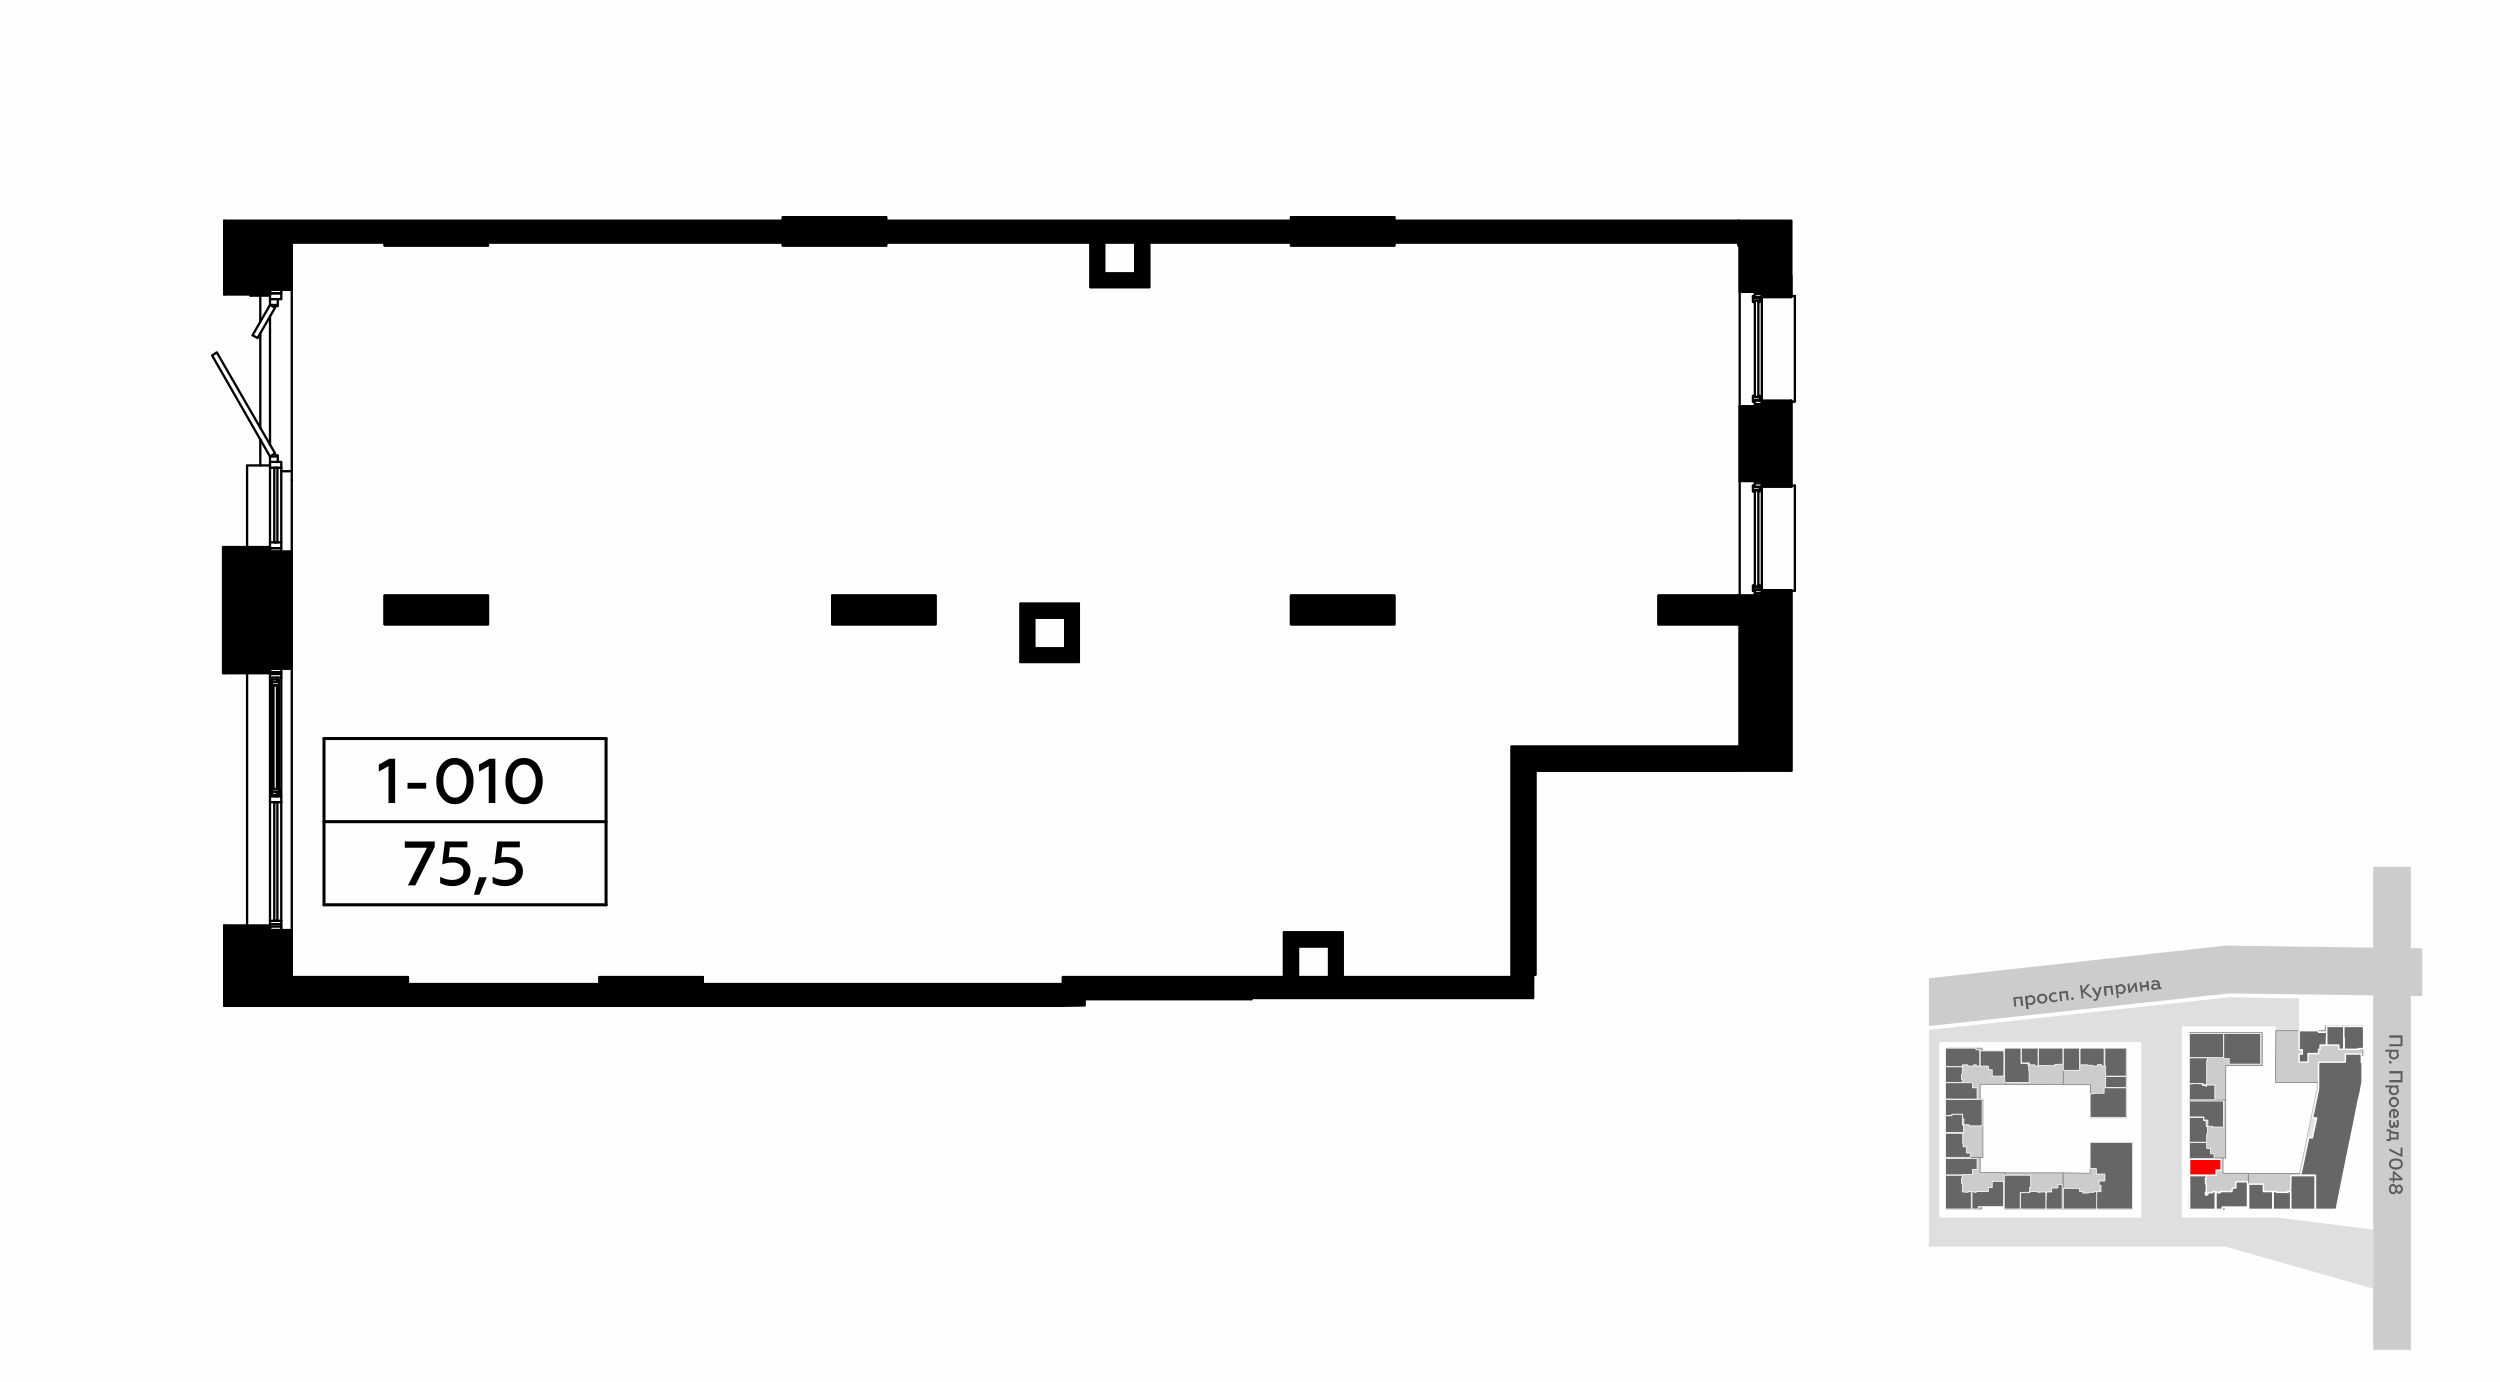 <?xml version="1.0" encoding="UTF-8"?>
<!DOCTYPE svg PUBLIC "-//W3C//DTD SVG 1.1//EN" "http://www.w3.org/Graphics/SVG/1.1/DTD/svg11.dtd">
<!-- Creator: CorelDRAW X8 -->
<svg xmlns="http://www.w3.org/2000/svg" xml:space="preserve" width="100%" height="100%" version="1.1" style="shape-rendering:geometricPrecision; text-rendering:geometricPrecision; image-rendering:optimizeQuality; fill-rule:evenodd; clip-rule:evenodd"
viewBox="0 0 6435 3556"
 xmlns:xlink="http://www.w3.org/1999/xlink">
 <defs>
  <style type="text/css">
   <![CDATA[
    .str1 {stroke:#7D7D7D;stroke-width:1.99;stroke-linecap:round;stroke-linejoin:round;stroke-opacity:0.502}
    .str7 {stroke:black;stroke-width:7.82;stroke-linecap:round;stroke-linejoin:round}
    .str6 {stroke:black;stroke-width:7.82;stroke-linecap:round;stroke-linejoin:round}
    .str4 {stroke:black;stroke-width:5.96;stroke-linecap:round;stroke-linejoin:round}
    .str5 {stroke:black;stroke-width:5.96;stroke-linecap:round;stroke-linejoin:round}
    .str3 {stroke:#FEFEFE;stroke-width:3.74;stroke-linecap:round;stroke-linejoin:round}
    .str2 {stroke:#FEFEFE;stroke-width:1.99;stroke-linecap:round;stroke-linejoin:round}
    .str0 {stroke:#7D7D7D;stroke-width:1.99;stroke-linecap:round;stroke-linejoin:round}
    .fil1 {fill:none}
    .fil8 {fill:none;fill-rule:nonzero}
    .fil0 {fill:#FEFEFE}
    .fil9 {fill:black}
    .fil6 {fill:#666666}
    .fil3 {fill:#CCCCCC}
    .fil7 {fill:red}
    .fil4 {fill:#5B5B5B;fill-rule:nonzero}
    .fil10 {fill:black;fill-rule:nonzero}
    .fil2 {fill:#B3B3B3;fill-opacity:0.4}
    .fil5 {fill:#CCCCCC;fill-opacity:0.502}
   ]]>
  </style>
 </defs>
 <g id="Слой_x0020_1">
  <g id="_859261656">
   <g>
    <rect class="fil0" width="6435" height="3556"/>
    <rect class="fil1" x="4965" y="2226" width="1270" height="1270"/>
    <polygon class="fil2" points="6109,3165 5861,3134 4992,3134 4992,2682 5512,2682 5512,3134 5616,3134 5616,2642 5858,2642 5858,2661 5918,2661 5918,2570 5738,2567 4965,2651 4965,3209 5729,3209 6109,3317 "/>
    <rect class="fil3" transform="matrix(2.82343E-14 -1.066 1.046 2.77058E-14 6108.69 3474.45)" width="1166.37" height="92.6"/>
    <polygon class="fil4" points="6150,2671 6179,2671 6179,2688 6150,2688 6150,2693 6184,2693 6184,2665 6150,2665 "/>
    <path id="1" class="fil4" d="M6175 2716c0,-4 -2,-7 -4,-9l3 0 0 -5 -34 0 0 5 13 0c-3,2 -4,5 -4,9 0,3 1,6 4,8 2,2 5,3 9,3 3,0 6,-1 9,-3 2,-2 4,-5 4,-8zm-5 -2c0,2 -1,4 -2,6 -2,1 -4,2 -6,2 -2,0 -4,-1 -6,-2 -1,-2 -2,-4 -2,-6 0,-3 2,-6 4,-7l8 0c2,1 4,4 4,7z"/>
    <path id="2" class="fil4" d="M6149 2734c0,2 2,4 4,4 2,0 3,-2 3,-4 0,-2 -1,-3 -3,-3 -2,0 -4,1 -4,3z"/>
    <polygon id="3" class="fil4" points="6150,2763 6179,2763 6179,2780 6150,2780 6150,2786 6184,2786 6184,2757 6150,2757 "/>
    <path id="4" class="fil4" d="M6175 2808c0,-4 -2,-7 -4,-9l3 0 0 -5 -34 0 0 5 13 0c-3,2 -4,5 -4,9 0,3 1,6 4,8 2,2 5,3 9,3 3,0 6,-1 9,-3 2,-2 4,-5 4,-8zm-5 -2c0,2 -1,4 -2,6 -2,1 -4,2 -6,2 -2,0 -4,-1 -6,-2 -1,-2 -2,-4 -2,-6 0,-3 2,-6 4,-7l8 0c2,1 4,4 4,7z"/>
    <path id="5" class="fil4" d="M6154 2837c0,-2 1,-4 2,-6 2,-1 4,-2 6,-2 2,0 4,1 6,2 1,2 2,4 2,6 0,2 -1,4 -2,6 -2,1 -4,2 -6,2 -2,0 -4,-1 -6,-2 -1,-2 -2,-4 -2,-6zm-5 0c0,4 1,7 4,9 2,3 5,4 9,4 3,0 6,-1 9,-4 2,-2 4,-5 4,-9 0,-4 -2,-7 -4,-10 -3,-2 -6,-4 -9,-4 -4,0 -7,2 -9,4 -3,3 -4,6 -4,10z"/>
    <path id="6" class="fil4" d="M6162 2854c-4,0 -7,2 -9,4 -3,3 -4,6 -4,10 0,3 1,6 2,9l5 0c-1,-3 -2,-5 -2,-8 0,-5 2,-9 6,-9l0 18 2 0c4,0 8,-1 11,-5 1,-2 2,-4 2,-6 0,-4 -2,-7 -4,-9 -2,-3 -5,-4 -9,-4zm2 6c4,0 6,3 6,6 0,2 0,4 -2,5 -1,1 -2,2 -4,2l0 -13z"/>
    <path id="7" class="fil4" d="M6149 2892c0,3 1,6 2,8 2,3 4,4 6,4 3,0 5,-2 6,-5 1,2 2,4 5,4 2,0 4,-1 5,-3 1,-2 2,-5 2,-7 0,-4 -1,-7 -2,-10l-5 0c1,3 2,6 2,8 0,4 -1,6 -3,6 -2,0 -2,-1 -2,-4l0 -5 -5 0 0 5c0,3 -1,5 -3,5 -2,0 -3,-3 -3,-7 0,-3 0,-5 2,-8l-5 0c-1,2 -2,5 -2,9z"/>
    <path id="8" class="fil4" d="M6143 2912l7 0 0 20 -7 0 0 5 11 0 0 -4 20 0 0 -19c-5,0 -9,-1 -12,-1 -3,-1 -6,-1 -8,-3l0 -3 -11 0 0 5zm11 4c4,2 9,3 15,3l0 9 -15 0 0 -12z"/>
    <polygon id="9" class="fil4" points="6150,2962 6180,2977 6184,2977 6184,2954 6179,2954 6179,2971 6150,2956 "/>
    <path id="10" class="fil4" d="M6149 2996c0,4 2,8 5,11 4,2 8,4 13,4 5,0 9,-2 13,-4 3,-3 5,-7 5,-11 0,-4 -2,-8 -5,-11 -4,-2 -8,-3 -13,-3 -5,0 -9,1 -13,3 -3,3 -5,7 -5,11zm5 0c0,-3 1,-5 4,-7 2,-1 5,-2 9,-2 4,0 7,1 9,2 3,2 4,4 4,7 0,3 -1,5 -4,7 -2,1 -5,2 -9,2 -4,0 -7,-1 -9,-2 -3,-2 -4,-4 -4,-7z"/>
    <path id="11" class="fil4" d="M6150 3038l9 0 0 6 4 0 0 -6 21 0 0 -5 -21 -18 -4 0 0 18 -9 0 0 5zm27 -5l-14 0 0 -12 14 12z"/>
    <path id="12" class="fil4" d="M6168 3067c2,4 4,6 8,6 2,0 5,-2 6,-4 2,-2 3,-5 3,-8 0,-4 -1,-6 -3,-9 -1,-2 -4,-3 -6,-3 -4,0 -6,2 -8,5 -1,-4 -4,-7 -9,-7 -3,0 -5,2 -7,4 -2,3 -3,6 -3,10 0,4 1,7 3,9 2,3 4,4 7,4 5,0 8,-2 9,-7zm2 -6c0,-4 2,-7 5,-7 3,0 5,3 5,7 0,4 -2,6 -5,6 -3,0 -5,-2 -5,-6zm-10 8c-2,0 -3,-1 -5,-3 -1,-1 -1,-3 -1,-5 0,-2 0,-4 1,-6 2,-1 3,-2 5,-2 1,0 3,1 4,2 1,2 2,4 2,6 0,2 -1,4 -2,5 -1,2 -3,3 -4,3z"/>
    <polygon class="fil3 str0" points="5787,3021 5961,3020 5960,3113 5787,3113 "/>
    <polygon class="fil5 str1" points="5919,3021 5964,2804 5964,2786 6078,2787 6014,3113 5960,3113 5961,3020 "/>
    <polygon class="fil3 str0" points="5857,2786 5858,2653 5985,2653 5985,2641 5986,2641 6083,2641 6082,2717 6078,2717 6078,2787 "/>
    <polygon class="fil3 str0" points="5381,2941 5489,2941 5488,3112 5310,3112 5310,3019 5380,3020 "/>
    <polygon class="fil3 str0" points="5310,3019 5310,3112 5160,3112 5160,3019 "/>
    <polygon class="fil3 str0" points="5160,3104 5100,3104 5100,3112 5010,3112 5010,2979 5097,2979 5097,3018 5161,3018 "/>
    <polygon class="fil3 str0" points="5011,2829 5104,2830 5104,2979 5010,2979 5011,2829 "/>
    <polygon class="fil3 str0" points="5011,2829 5011,2698 5102,2698 5102,2706 5162,2706 5162,2791 5097,2791 5097,2830 "/>
    <polygon class="fil3 str0" points="5162,2791 5311,2792 5311,2699 5162,2699 5161,2707 "/>
    <polygon class="fil3 str0" points="5311,2699 5474,2699 5474,2877 5381,2877 5381,2792 5311,2792 "/>
    <polygon class="fil3 str0" points="5823,2658 5823,2743 5729,2743 5729,2832 5636,2832 5636,2658 "/>
    <polygon class="fil3 str0" points="5726,2981 5636,2981 5636,2832 5729,2832 5729,2981 "/>
    <polygon class="fil3 str0" points="5635,3113 5636,2981 5722,2981 5722,3020 5787,3020 5787,3105 5725,3105 5725,3113 "/>
    <polygon class="fil6 str2" points="5380,2941 5488,2941 5488,2945 5489,2945 5489,3113 5485,3112 5396,3112 5396,3068 5408,3067 5408,3051 5403,3051 5403,3040 5403,3040 5418,3040 5418,3022 5396,3022 5396,3008 5380,3008 5380,2944 "/>
    <polygon class="fil6 str2" points="5311,3059 5353,3059 5353,3067 5361,3067 5361,3071 5374,3071 5375,3071 5375,3069 5390,3069 5390,3067 5397,3067 5397,3082 5397,3112 5397,3112 5311,3112 5311,3060 "/>
    <polygon class="fil6 str2" points="5281,3058 5297,3058 5297,3049 5308,3049 5308,3112 5267,3112 5266,3106 5267,3069 5272,3068 5281,3068 "/>
    <polygon class="fil6 str2" points="5201,3070 5225,3070 5225,3067 5245,3067 5245,3069 5258,3068 5266,3068 5266,3112 5202,3112 5201,3106 "/>
    <polygon class="fil6 str2" points="5159,3025 5227,3025 5227,3055 5224,3056 5224,3069 5200,3069 5200,3108 5200,3112 5159,3112 5159,3029 "/>
    <polygon class="fil6 str2" points="5118,3067 5118,3057 5128,3057 5128,3057 5128,3041 5157,3041 5157,3106 5092,3106 5092,3112 5076,3112 5076,3067 5081,3067 5081,3069 5087,3069 5087,3067 "/>
    <polygon class="fil6 str2" points="5066,3067 5074,3067 5074,3112 5008,3112 5008,3108 5008,3025 5051,3025 5051,3032 5049,3032 5049,3046 5051,3046 5051,3068 5066,3069 5066,3069 "/>
    <polygon class="fil6 str2" points="5008,2982 5089,2982 5089,3010 5077,3010 5077,3023 5052,3023 5051,3024 5008,3024 "/>
    <polygon class="fil6 str2" points="5008,2917 5052,2917 5052,2943 5053,2943 5053,2952 5062,2952 5062,2968 5071,2968 5072,2968 5071,2979 5008,2979 "/>
    <polygon class="fil6 str2" points="5008,2872 5015,2872 5024,2872 5025,2868 5051,2868 5051,2896 5054,2896 5054,2916 5053,2915 5008,2915 "/>
    <polygon class="fil6 str2" points="5008,2830 5102,2830 5102,2898 5068,2898 5068,2895 5055,2895 5055,2880 5054,2881 5052,2880 5052,2868 5024,2868 5024,2871 5008,2871 "/>
    <polygon class="fil6 str2" points="5008,2787 5015,2787 5077,2787 5077,2800 5089,2800 5089,2829 5008,2829 "/>
    <polygon class="fil6 str2" points="5008,2746 5051,2746 5051,2764 5049,2765 5049,2778 5051,2778 5051,2786 5008,2786 5008,2747 "/>
    <polygon class="fil6 str2" points="5008,2701 5008,2698 5086,2698 5086,2702 5092,2702 5096,2705 5096,2744 5087,2744 5087,2741 5080,2741 5080,2744 5074,2744 5066,2744 5065,2741 5051,2741 5051,2745 5008,2745 5008,2741 "/>
    <path class="fil6 str2" d="M5097 2707c0,0 0,0 0,-1l0 -1 2 0 58 0 1 4 0 61 -30 0 0 -16 -10 -1 0 -9 -21 0 0 -36 0 -1z"/>
    <path class="fil6 str2" d="M5160 2698l42 0 0 7 0 0 0 32 18 0 0 5 2 0 0 14c0,0 0,0 0,0l1 0 0 30 -62 0 -1 -5 0 -80 0 -3z"/>
    <polygon class="fil6 str2" points="5203,2698 5246,2698 5246,2744 5239,2744 5238,2741 5224,2741 5224,2736 5203,2736 5203,2704 "/>
    <polygon class="fil6 str2" points="5259,2743 5247,2742 5247,2698 5310,2698 5310,2739 5289,2740 5289,2743 "/>
    <polygon class="fil6 str2" points="5311,2698 5352,2698 5353,2699 5353,2755 5311,2755 5311,2754 5311,2699 "/>
    <polygon class="fil6 str2" points="5354,2699 5356,2698 5416,2698 5416,2705 5416,2744 5409,2744 5409,2740 5399,2740 5399,2744 5394,2744 5387,2744 5387,2742 5387,2742 5375,2742 5374,2741 5354,2741 "/>
    <polygon class="fil6 str2" points="5418,2698 5473,2698 5473,2770 5468,2770 5420,2770 5420,2744 5418,2744 5418,2700 "/>
    <polygon class="fil6 str2" points="5420,2771 5473,2771 5473,2798 5472,2799 5467,2799 5420,2799 5420,2794 "/>
    <polygon class="fil6 str2" points="5416,2800 5473,2800 5473,2876 5380,2876 5380,2872 5380,2816 5392,2815 5393,2814 5416,2814 "/>
    <polygon class="fil6 str3" points="5918,2653 5967,2653 5968,2657 5989,2657 5988,2690 5972,2690 5972,2701 5968,2701 5968,2712 5964,2712 5941,2712 5941,2733 5937,2734 5918,2734 5918,2713 5926,2713 5926,2702 5918,2702 "/>
    <polygon class="fil6 str3" points="5989,2642 6032,2642 6033,2646 6033,2674 6033,2675 6033,2701 6020,2701 6020,2690 5989,2690 "/>
    <polygon class="fil6 str3" points="6034,2642 6075,2642 6079,2642 6081,2642 6081,2642 6082,2643 6084,2644 6084,2647 6084,2650 6084,2699 6070,2699 6070,2701 6034,2701 6034,2674 6034,2674 6033,2668 6033,2643 "/>
    <path class="fil6 str3" d="M6037 2713l41 0 0 22 2 0 0 50 -5 27 -6 25c-7,38 -15,76 -23,114l-32 159 -1 3 -53 0 0 -88 -38 0 -1 -1 3 -8 18 -85 1 -3 9 1 11 -51 -10 -1 0 -4 2 -7 13 -63 0 -68 5 -1 63 0 1 -1 0 -20z"/>
    <polygon class="fil6 str3" points="5897,3026 5959,3026 5959,3113 5897,3113 5896,3106 5896,3066 "/>
    <polygon class="fil6 str3" points="5851,3067 5860,3067 5860,3069 5889,3069 5888,3067 5889,3067 5896,3067 5896,3113 5851,3113 5851,3106 "/>
    <polygon class="fil6 str3" points="5826,3067 5848,3067 5850,3067 5850,3113 5788,3113 5788,3049 5788,3048 5826,3048 "/>
    <polygon class="fil6 str3" points="5755,3042 5785,3042 5785,3042 5785,3107 5720,3107 5720,3113 5704,3113 5704,3068 5708,3068 5708,3070 5715,3070 5715,3067 5745,3067 5745,3066 5746,3058 5755,3058 "/>
    <polygon class="fil6 str3" points="5636,3026 5679,3026 5679,3033 5677,3033 5677,3047 5678,3047 5679,3047 5679,3069 5677,3069 5677,3076 5677,3076 5681,3076 5681,3073 5684,3073 5684,3070 5695,3070 5695,3067 5702,3067 5702,3113 5636,3113 "/>
    <polygon class="fil7 str3" points="5679,3025 5636,3025 5636,2984 5717,2984 5717,3012 5704,3012 5704,3025 5679,3025 "/>
    <polygon class="fil6 str2" points="5636,2942 5643,2941 5680,2941 5680,2946 5680,2956 5690,2956 5690,2970 5699,2970 5699,2982 5636,2982 "/>
    <polygon class="fil6 str2" points="5636,2876 5643,2876 5672,2876 5672,2884 5678,2884 5679,2900 5682,2900 5682,2919 5680,2919 5680,2932 5680,2940 5636,2940 "/>
    <polygon class="fil6 str2" points="5636,2834 5723,2834 5723,2901 5695,2901 5695,2901 5695,2899 5683,2899 5683,2883 5673,2883 5673,2875 5636,2875 "/>
    <polygon class="fil6 str2" points="5636,2790 5643,2790 5643,2789 5669,2790 5669,2794 5670,2794 5677,2794 5677,2796 5680,2796 5680,2793 5701,2793 5701,2831 5698,2831 5636,2831 "/>
    <polygon class="fil6 str2" points="5636,2723 5643,2723 5682,2723 5682,2730 5680,2730 5680,2792 5671,2792 5671,2789 5636,2789 "/>
    <polygon class="fil6 str2" points="5636,2660 5723,2660 5723,2722 5636,2722 "/>
    <polygon class="fil6 str2" points="5724,2660 5819,2660 5819,2668 5819,2739 5738,2739 5738,2725 5724,2725 "/>
    <polygon class="fil3" points="4965,2641 5738,2557 6235,2564 6235,2441 5728,2434 4965,2518 "/>
    <polygon class="fil4" points="5190,2591 5188,2571 5200,2570 5202,2589 5208,2589 5205,2565 5182,2567 5185,2591 "/>
    <path id="1" class="fil4" d="M5226 2561c-4,1 -6,3 -8,5l0 -3 -6 1 4 34 6 -1 -2 -13c2,2 5,3 9,3 3,-1 6,-2 8,-5 2,-3 3,-6 2,-9 0,-4 -2,-7 -4,-9 -3,-2 -6,-3 -9,-3zm-1 5c2,0 4,1 6,2 2,1 3,3 3,5 0,3 0,5 -2,6 -1,2 -3,3 -5,3 -3,1 -6,-1 -8,-3l0 -8c1,-2 3,-4 6,-5z"/>
    <path id="2" class="fil4" d="M5258 2579c-3,0 -5,-1 -6,-2 -2,-1 -3,-3 -3,-6 -1,-2 0,-4 1,-5 2,-2 3,-3 6,-3 2,-1 4,0 6,1 1,2 2,3 2,6 1,2 0,4 -1,6 -1,1 -3,2 -5,3zm0 4c4,0 7,-2 9,-5 2,-2 3,-5 3,-9 -1,-4 -2,-6 -5,-9 -3,-2 -6,-3 -10,-2 -4,0 -7,2 -9,5 -2,2 -3,6 -3,9 1,4 2,7 5,9 3,2 6,3 10,2z"/>
    <path id="3" class="fil4" d="M5288 2580c3,-1 6,-2 8,-3l-1 -5c-2,2 -4,3 -6,3 -3,0 -5,0 -7,-2 -1,-1 -3,-3 -3,-5 0,-3 1,-5 2,-6 1,-2 3,-3 6,-3 2,0 4,0 6,1l0 -5c-2,-1 -5,-1 -8,-1 -3,1 -6,2 -8,5 -3,3 -4,6 -3,9 0,4 2,7 5,9 3,2 6,3 9,3z"/>
    <polygon id="4" class="fil4" points="5308,2577 5306,2557 5317,2556 5320,2575 5325,2575 5322,2550 5300,2553 5303,2577 "/>
    <path id="5" class="fil4" d="M5335 2574c2,-1 3,-2 3,-4 0,-2 -2,-3 -4,-3 -2,0 -3,2 -3,4 0,2 2,3 4,3z"/>
    <polygon id="6" class="fil4" points="5363,2570 5361,2553 5380,2568 5387,2567 5366,2551 5380,2533 5373,2534 5361,2550 5359,2536 5354,2536 5358,2570 "/>
    <path id="7" class="fil4" d="M5393 2576c4,0 7,-3 8,-8l9 -28 -6 1 -5 17 -9 -16 -6 1 13 22c-1,4 -3,7 -5,7 -2,0 -3,0 -4,0l1 4c1,1 2,1 4,0z"/>
    <polygon id="8" class="fil4" points="5423,2563 5421,2543 5432,2542 5435,2561 5440,2561 5437,2537 5415,2539 5417,2563 "/>
    <path id="9" class="fil4" d="M5458 2533c-3,1 -6,2 -8,5l0 -3 -5 1 4 33 5 0 -2 -13c3,2 6,3 9,3 4,-1 6,-2 8,-5 2,-3 3,-6 3,-9 -1,-4 -2,-7 -5,-9 -2,-2 -5,-3 -9,-3zm0 5c2,0 4,0 5,2 2,1 3,3 3,5 1,3 0,5 -1,6 -2,2 -3,3 -6,3 -3,1 -6,-1 -7,-3l-1 -8c1,-2 3,-4 7,-5z"/>
    <polygon id="10" class="fil4" points="5484,2555 5495,2537 5497,2554 5502,2553 5499,2529 5494,2530 5483,2548 5481,2531 5476,2532 5479,2556 "/>
    <polygon id="11" class="fil4" points="5515,2552 5514,2542 5526,2540 5527,2550 5532,2549 5530,2525 5524,2526 5525,2535 5513,2537 5512,2527 5507,2528 5510,2552 "/>
    <path id="12" class="fil4" d="M5562 2542c-1,0 -2,-1 -2,-2l-1 -9c-1,-6 -6,-9 -12,-8 -4,0 -7,1 -9,3l1 4c2,-1 4,-2 7,-3 5,0 7,1 8,5l0 1c-3,-1 -5,-1 -8,-1 -3,0 -5,1 -7,3 -1,2 -2,4 -2,6 0,3 2,5 3,6 2,1 5,2 7,1 4,0 7,-2 9,-4 0,2 2,3 5,2 1,0 2,0 3,-1l0 -4c-1,1 -1,1 -2,1zm-7 -2c-2,2 -4,3 -7,4 -3,0 -5,-1 -6,-4 0,-2 2,-4 6,-4 2,0 4,0 6,1l1 3z"/>
   </g>
   <g>
    <line class="fil8 str4" x1="670" y1="1198" x2="670" y2= "1131" />
    <line class="fil8 str4" x1="670" y1="1102" x2="670" y2= "858" />
    <line class="fil8 str4" x1="670" y1="828" x2="670" y2= "761" />
    <polyline class="fil8 str4" points="3323,632 3589,632 3589,559 3323,559 3323,632 "/>
    <path class="fil8 str4" d="M2015 632l266 0 0 -8m0 -56l0 -9 -266 0 0 9m0 56l0 8"/>
    <path class="fil8 str4" d="M990 632l266 0 0 -8m-266 0l0 8"/>
    <polyline class="fil8 str4" points="2142,1607 2408,1607 2408,1533 2142,1533 2142,1607 "/>
    <polyline class="fil8 str4" points="990,1607 1256,1607 1256,1533 990,1533 990,1607 "/>
    <polyline class="fil8 str4" points="3323,1607 3589,1607 3589,1533 3323,1533 3323,1607 "/>
    <line class="fil8 str4" x1="4269" y1="1607" x2="4478" y2= "1607" />
    <polyline class="fil8 str4" points="4517,1533 4269,1533 4269,1607 "/>
    <polyline class="fil8 str4" points="4475,568 4475,632 4478,632 "/>
    <polyline class="fil8 str4" points="1809,2533 1809,2515 1543,2515 1543,2533 "/>
    <polyline class="fil8 str4" points="1050,2533 1050,2515 751,2515 "/>
    <line class="fil8 str4" x1="751" y1="1236" x2="751" y2= "1420" />
    <line class="fil8 str4" x1="751" y1="1721" x2="751" y2= "2394" />
    <line class="fil8 str4" x1="724" y1="1213" x2="751" y2= "1213" />
    <line class="fil8 str4" x1="4478" y1="1533" x2="4478" y2= "1238" />
    <line class="fil8 str4" x1="4478" y1="1046" x2="4478" y2= "751" />
    <line class="fil8 str4" x1="1543" y1="2533" x2="1050" y2= "2533" />
    <line class="fil8 str4" x1="2736" y1="2533" x2="1809" y2= "2533" />
    <line class="fil8 str4" x1="2736" y1="2515" x2="2736" y2= "2589" />
    <line class="fil8 str4" x1="3891" y1="1922" x2="3891" y2= "2515" />
    <line class="fil8 str4" x1="3946" y1="1978" x2="4478" y2= "1978" />
    <line class="fil8 str4" x1="4478" y1="1922" x2="3891" y2= "1922" />
    <line class="fil8 str4" x1="751" y1="624" x2="990" y2= "624" />
    <line class="fil8 str4" x1="1256" y1="624" x2="2015" y2= "624" />
    <line class="fil8 str4" x1="2281" y1="624" x2="3323" y2= "624" />
    <line class="fil8 str4" x1="3589" y1="624" x2="4475" y2= "624" />
    <polyline class="fil8 str4" points="751,2515 751,2394 695,2394 "/>
    <polyline class="fil8 str4" points="695,1721 751,1721 751,1420 695,1420 "/>
    <polyline class="fil8 str4" points="695,746 751,746 751,624 "/>
    <polyline class="fil8 str4" points="4478,632 4478,751 4517,751 "/>
    <polyline class="fil8 str4" points="4517,1046 4478,1046 4478,1238 4517,1238 "/>
    <line class="fil8 str4" x1="4478" y1="1607" x2="4478" y2= "1922" />
    <polyline class="fil8 str4" points="2922,704 2842,704 2842,624 "/>
    <line class="fil8 str4" x1="2958" y1="739" x2="2958" y2= "624" />
    <line class="fil8 str4" x1="2922" y1="624" x2="2922" y2= "704" />
    <line class="fil8 str4" x1="2662" y1="1590" x2="2742" y2= "1590" />
    <line class="fil8 str4" x1="2777" y1="1554" x2="2627" y2= "1554" />
    <line class="fil8 str4" x1="2742" y1="1590" x2="2742" y2= "1669" />
    <line class="fil8 str4" x1="2777" y1="1704" x2="2777" y2= "1554" />
    <line class="fil8 str4" x1="2742" y1="1669" x2="2662" y2= "1669" />
    <line class="fil8 str4" x1="2627" y1="1704" x2="2777" y2= "1704" />
    <line class="fil8 str4" x1="2662" y1="1669" x2="2662" y2= "1590" />
    <line class="fil8 str4" x1="2627" y1="1554" x2="2627" y2= "1704" />
    <line class="fil8 str4" x1="3341" y1="2515" x2="3341" y2= "2436" />
    <line class="fil8 str4" x1="3305" y1="2400" x2="3305" y2= "2515" />
    <line class="fil8 str4" x1="3341" y1="2436" x2="3421" y2= "2436" />
    <line class="fil8 str4" x1="3456" y1="2400" x2="3305" y2= "2400" />
    <line class="fil8 str4" x1="3421" y1="2436" x2="3421" y2= "2515" />
    <line class="fil8 str4" x1="3456" y1="2515" x2="3456" y2= "2400" />
    <line class="fil8 str4" x1="3221" y1="2572" x2="3221" y2= "2515" />
    <polyline class="fil8 str4" points="708,1167 558,907 546,915 695,1175 708,1167 "/>
    <polyline class="fil8 str4" points="708,792 695,785 650,863 663,870 708,792 "/>
    <polyline class="fil8 str4" points="710,1172 710,1175 695,1175 695,1189 715,1189 715,1172 710,1172 "/>
    <polyline class="fil8 str4" points="695,785 710,785 710,788 715,788 715,770 695,770 695,785 "/>
    <polyline class="fil8 str4" points="724,755 724,746 695,746 695,755 724,755 "/>
    <line class="fil8 str4" x1="3952" y1="1984" x2="4472" y2= "1984" />
    <polyline class="fil8 str4" points="3946,2509 3952,2509 3952,1984 "/>
    <polyline class="fil8 str4" points="724,1420 724,1411 695,1411 695,1420 724,1420 "/>
    <line class="fil8 str4" x1="577" y1="2382" x2="577" y2= "2385" />
    <polyline class="fil8 str4" points="577,2589 577,2385 651,2385 "/>
    <line class="fil8 str4" x1="695" y1="2382" x2="577" y2= "2382" />
    <line class="fil8 str4" x1="651" y1="1730" x2="577" y2= "1730" />
    <line class="fil8 str4" x1="577" y1="1408" x2="577" y2= "1411" />
    <polyline class="fil8 str4" points="577,1730 577,1411 651,1411 "/>
    <polyline class="fil8 str4" points="695,1408 574,1408 574,1733 695,1733 "/>
    <line class="fil8 str4" x1="577" y1="1733" x2="577" y2= "1730" />
    <line class="fil8 str4" x1="651" y1="755" x2="577" y2= "755" />
    <line class="fil8 str4" x1="577" y1="755" x2="577" y2= "568" />
    <line class="fil8 str4" x1="577" y1="758" x2="695" y2= "758" />
    <line class="fil8 str4" x1="577" y1="758" x2="577" y2= "755" />
    <line class="fil8 str4" x1="645" y1="761" x2="645" y2= "758" />
    <line class="fil8 str4" x1="4578" y1="762" x2="4611" y2= "762" />
    <line class="fil8 str4" x1="695" y1="2394" x2="695" y2= "2382" />
    <path class="fil8 str4" d="M695 1733l0 -12m0 -301l0 -12"/>
    <line class="fil8 str4" x1="695" y1="1730" x2="651" y2= "1730" />
    <line class="fil8 str4" x1="636" y1="2382" x2="636" y2= "1733" />
    <line class="fil8 str4" x1="695" y1="758" x2="695" y2= "746" />
    <line class="fil8 str4" x1="695" y1="755" x2="651" y2= "755" />
    <polyline class="fil8 str4" points="4535,765 4611,765 4611,710 "/>
    <line class="fil8 str4" x1="4611" y1="1031" x2="4535" y2= "1031" />
    <line class="fil8 str4" x1="4578" y1="1034" x2="4611" y2= "1034" />
    <line class="fil8 str4" x1="4611" y1="762" x2="4620" y2= "762" />
    <line class="fil8 str4" x1="4535" y1="1028" x2="4535" y2= "768" />
    <polyline class="fil8 str4" points="4611,1034 4620,1034 4620,762 "/>
    <line class="fil8 str4" x1="4611" y1="1984" x2="4611" y2= "1519" />
    <line class="fil8 str4" x1="4535" y1="1238" x2="4517" y2= "1238" />
    <polyline class="fil8 str4" points="4517,1517 4517,1533 4535,1533 4535,1516 "/>
    <line class="fil8 str4" x1="4517" y1="1527" x2="4535" y2= "1527" />
    <line class="fil8 str4" x1="4535" y1="1244" x2="4517" y2= "1244" />
    <polyline class="fil8 str4" points="4526,1510 4526,1262 4517,1262 4517,1510 4526,1510 "/>
    <polyline class="fil8 str4" points="4530,1507 4526,1505 4526,1510 4517,1510 4517,1505 4512,1507 4512,1521 4517,1521 "/>
    <line class="fil8 str4" x1="4517" y1="1517" x2="4530" y2= "1517" />
    <line class="fil8 str4" x1="4530" y1="1519" x2="4517" y2= "1519" />
    <line class="fil8 str4" x1="4535" y1="1516" x2="4530" y2= "1514" />
    <line class="fil8 str4" x1="4530" y1="1507" x2="4530" y2= "1519" />
    <polyline class="fil8 str4" points="4512,1250 4512,1265 4517,1266 4517,1262 4526,1262 4526,1266 4530,1265 4530,1253 "/>
    <polyline class="fil8 str4" points="4530,1254 4517,1254 4517,1238 "/>
    <line class="fil8 str4" x1="4517" y1="1250" x2="4512" y2= "1250" />
    <line class="fil8 str4" x1="4535" y1="1256" x2="4535" y2= "1238" />
    <line class="fil8 str4" x1="4517" y1="1253" x2="4530" y2= "1253" />
    <line class="fil8 str4" x1="4530" y1="1257" x2="4535" y2= "1256" />
    <line class="fil8 str4" x1="4517" y1="757" x2="4535" y2= "757" />
    <line class="fil8 str4" x1="4535" y1="751" x2="4517" y2= "751" />
    <polyline class="fil8 str4" points="4517,1030 4517,1046 4535,1046 4535,1028 "/>
    <line class="fil8 str4" x1="4517" y1="1040" x2="4535" y2= "1040" />
    <polyline class="fil8 str4" points="4526,1022 4526,774 4517,774 4517,1022 4526,1022 "/>
    <polyline class="fil8 str4" points="4530,1019 4526,1018 4526,1022 4517,1022 4517,1018 4512,1019 4512,1034 4517,1034 "/>
    <line class="fil8 str4" x1="4517" y1="1030" x2="4530" y2= "1030" />
    <line class="fil8 str4" x1="4530" y1="1031" x2="4517" y2= "1031" />
    <line class="fil8 str4" x1="4535" y1="1028" x2="4530" y2= "1027" />
    <line class="fil8 str4" x1="4530" y1="1019" x2="4530" y2= "1031" />
    <polyline class="fil8 str4" points="4512,762 4512,777 4517,779 4517,774 4526,774 4526,779 4530,777 4530,765 "/>
    <polyline class="fil8 str4" points="4530,767 4517,767 4517,751 "/>
    <line class="fil8 str4" x1="4517" y1="762" x2="4512" y2= "762" />
    <line class="fil8 str4" x1="4535" y1="768" x2="4535" y2= "751" />
    <line class="fil8 str4" x1="4517" y1="765" x2="4530" y2= "765" />
    <line class="fil8 str4" x1="4530" y1="770" x2="4535" y2= "768" />
    <line class="fil8 str4" x1="4611" y1="1253" x2="4611" y2= "1031" />
    <line class="fil8 str4" x1="4611" y1="1250" x2="4578" y2= "1250" />
    <line class="fil8 str4" x1="4535" y1="1253" x2="4611" y2= "1253" />
    <line class="fil8 str4" x1="4611" y1="1519" x2="4535" y2= "1519" />
    <line class="fil8 str4" x1="4578" y1="1521" x2="4611" y2= "1521" />
    <line class="fil8 str4" x1="4611" y1="1250" x2="4620" y2= "1250" />
    <line class="fil8 str4" x1="4535" y1="1516" x2="4535" y2= "1256" />
    <polyline class="fil8 str4" points="4611,1521 4620,1521 4620,1250 "/>
    <line class="fil8 str4" x1="2958" y1="739" x2="2807" y2= "739" />
    <line class="fil8 str4" x1="751" y1="1213" x2="751" y2= "1236" />
    <line class="fil8 str4" x1="695" y1="2385" x2="651" y2= "2385" />
    <line class="fil8 str4" x1="4535" y1="762" x2="4578" y2= "762" />
    <line class="fil8 str4" x1="4535" y1="1250" x2="4578" y2= "1250" />
    <line class="fil8 str4" x1="4578" y1="1034" x2="4535" y2= "1034" />
    <line class="fil8 str4" x1="4578" y1="1521" x2="4535" y2= "1521" />
    <line class="fil8 str4" x1="3946" y1="1978" x2="3946" y2= "2569" />
    <line class="fil8 str4" x1="724" y1="2394" x2="724" y2= "2370" />
    <line class="fil8 str4" x1="724" y1="2379" x2="695" y2= "2379" />
    <polyline class="fil8 str4" points="695,2370 695,2394 724,2394 "/>
    <polyline class="fil8 str4" points="714,2370 714,2065 706,2065 706,2370 714,2370 "/>
    <line class="fil8 str4" x1="695" y1="1756" x2="695" y2= "2038" />
    <polyline class="fil8 str4" points="713,1744 695,1744 695,1756 713,1756 713,1744 "/>
    <polyline class="fil8 str4" points="695,2050 713,2050 713,2038 695,2038 695,2050 "/>
    <polyline class="fil8 str4" points="704,1764 704,2031 713,2031 713,1764 704,1764 "/>
    <line class="fil8 str4" x1="718" y1="2031" x2="718" y2= "1764" />
    <line class="fil8 str4" x1="700" y1="1764" x2="700" y2= "2031" />
    <polyline class="fil8 str4" points="700,2046 718,2046 718,2031 700,2031 700,2046 "/>
    <polyline class="fil8 str4" points="718,1749 700,1749 700,1764 718,1764 718,1749 "/>
    <polyline class="fil8 str4" points="718,2034 721,2034 721,2043 718,2043 "/>
    <line class="fil8 str4" x1="724" y1="1721" x2="695" y2= "1721" />
    <line class="fil8 str4" x1="695" y1="1735" x2="724" y2= "1735" />
    <line class="fil8 str4" x1="724" y1="2065" x2="724" y2= "2370" />
    <line class="fil8 str4" x1="695" y1="2370" x2="695" y2= "2065" />
    <line class="fil8 str4" x1="724" y1="1744" x2="724" y2= "2050" />
    <line class="fil8 str4" x1="724" y1="2370" x2="695" y2= "2370" />
    <line class="fil8 str4" x1="695" y1="2385" x2="724" y2= "2385" />
    <polyline class="fil8 str4" points="724,2065 724,2050 713,2050 "/>
    <polyline class="fil8 str4" points="695,2050 695,2065 724,2065 "/>
    <line class="fil8 str4" x1="724" y1="1744" x2="724" y2= "1721" />
    <line class="fil8 str4" x1="724" y1="1730" x2="695" y2= "1730" />
    <line class="fil8 str4" x1="695" y1="1721" x2="695" y2= "1744" />
    <line class="fil8 str4" x1="713" y1="1744" x2="724" y2= "1744" />
    <polyline class="fil8 str4" points="714,1396 714,1204 706,1204 706,1396 714,1396 "/>
    <line class="fil8 str4" x1="724" y1="1204" x2="724" y2= "1396" />
    <line class="fil8 str4" x1="695" y1="1396" x2="695" y2= "1204" />
    <polyline class="fil8 str4" points="724,1411 724,1396 695,1396 695,1411 724,1411 "/>
    <polyline class="fil8 str4" points="724,1204 724,1189 715,1189 "/>
    <polyline class="fil8 str4" points="695,1189 695,1204 724,1204 "/>
    <polyline class="fil8 str4" points="715,770 724,770 724,755 695,755 695,770 "/>
    <line class="fil8 str4" x1="3946" y1="2515" x2="2736" y2= "2515" />
    <line class="fil8 str4" x1="695" y1="761" x2="645" y2= "761" />
    <line class="fil8 str4" x1="651" y1="1411" x2="695" y2= "1411" />
    <polyline class="fil8 str4" points="636,1408 636,1198 695,1198 "/>
    <line class="fil8 str4" x1="751" y1="746" x2="751" y2= "1213" />
    <line class="fil8 str4" x1="695" y1="1145" x2="695" y2= "814" />
    <line class="fil8 str4" x1="2807" y1="739" x2="2807" y2= "624" />
    <polygon class="fil9 str5" points="2792,2588 2792,2572 3184,2572 3221,2572 3221,2569 3221,2515 2736,2515 2736,2533 2736,2589 "/>
    <polygon class="fil9 str5" points="4611,1984 4611,1521 4578,1521 4535,1521 4535,1527 4535,1533 4517,1533 4478,1533 4269,1533 4269,1607 4478,1607 4478,1922 3891,1922 3891,2515 3946,2515 3946,2509 3952,2509 3952,1984 "/>
    <path class="fil9 str5" d="M3891 2515l-435 0 -35 0 -80 0 -36 0 -84 0 0 54c350,0 205,0 690,0l35 0 0 -54 -55 0z"/>
    <polygon class="fil9 str5" points="3305,2515 3341,2515 3341,2436 3421,2436 3421,2515 3456,2515 3456,2400 3305,2400 "/>
    <polygon class="fil9 str5" points="577,2589 2736,2589 2736,2533 1809,2533 1809,2515 1543,2515 1543,2533 1050,2533 1050,2515 751,2515 751,2394 724,2394 695,2394 695,2385 651,2385 577,2385 "/>
    <polygon class="fil9 str5" points="4611,1250 4611,1034 4578,1034 4535,1034 4535,1040 4535,1046 4517,1046 4478,1046 4478,1238 4517,1238 4535,1238 4535,1244 4535,1250 4578,1250 "/>
    <polygon class="fil9 str5" points="4611,568 4475,568 4475,624 4475,632 4478,632 4478,751 4517,751 4535,751 4535,757 4535,762 4578,762 4611,762 "/>
    <path class="fil9 str5" d="M4475 624l0 -56 -35 0c-1566,0 -307,0 -851,0l0 56 886 0z"/>
    <polygon class="fil9 str5" points="3589,624 3589,568 3589,559 3323,559 3323,568 3323,624 3323,632 3589,632 "/>
    <path class="fil9 str5" d="M577 568l0 187 74 0 44 0 0 -9 29 0 27 0 0 -122 239 0 0 8 266 0 0 -8 759 0 0 8 266 0 0 -8 526 0 35 0 80 0 36 0 365 0 0 -56 -263 0 -35 0 -79 0 -36 0 -629 0 0 -9 -266 0 0 9c-494,0 -952,0 -1438,0z"/>
    <polygon class="fil9 str5" points="751,1721 751,1420 724,1420 695,1420 695,1411 651,1411 577,1411 577,1730 651,1730 695,1730 695,1721 724,1721 "/>
    <polygon class="fil9 str5" points="990,1533 990,1607 1256,1607 1256,1533 "/>
    <polygon class="fil9 str5" points="2142,1533 2142,1607 2408,1607 2408,1533 "/>
    <path class="fil9 str5" d="M2627 1554l0 150 150 0 0 -150 -150 0zm35 115l0 -79 80 0 0 79 -80 0z"/>
    <polygon class="fil9 str5" points="3323,1533 3323,1607 3589,1607 3589,1533 "/>
    <polygon class="fil9 str5" points="2958,624 2922,624 2922,704 2842,704 2842,624 2807,624 2807,739 2958,739 "/>
    <g>
     <polygon class="fil10" points="1017,2067 1017,1953 1002,1953 975,1968 975,1986 1000,1972 1000,2067 "/>
     <polygon id="1" class="fil10" points="1097,2030 1097,2015 1049,2015 1049,2030 "/>
     <path id="2" class="fil10" d="M1171 2070c14,0 26,-6 35,-18 9,-11 13,-25 13,-42 0,-16 -4,-30 -13,-42 -9,-11 -21,-17 -35,-17 -15,0 -26,6 -35,17 -9,12 -13,26 -13,42 0,17 4,31 13,42 9,12 20,18 35,18zm0 -17c-9,0 -16,-4 -22,-12 -6,-9 -8,-19 -8,-31 0,-12 2,-22 8,-30 6,-8 13,-12 22,-12 9,0 16,4 22,12 5,8 8,18 8,30 0,12 -3,22 -8,31 -6,8 -13,12 -22,12z"/>
     <polygon id="3" class="fil10" points="1275,2067 1275,1953 1260,1953 1233,1968 1233,1986 1258,1972 1258,2067 "/>
     <path id="4" class="fil10" d="M1349 2070c14,0 26,-6 35,-18 8,-11 13,-25 13,-42 0,-16 -5,-30 -13,-42 -9,-11 -21,-17 -35,-17 -15,0 -27,6 -35,17 -9,12 -13,26 -13,42 0,17 4,31 13,42 8,12 20,18 35,18zm0 -17c-9,0 -17,-4 -22,-12 -6,-9 -8,-19 -8,-31 0,-12 2,-22 8,-30 5,-8 13,-12 22,-12 9,0 16,4 21,12 6,8 9,18 9,30 0,12 -3,22 -9,31 -5,8 -12,12 -21,12z"/>
     <line class="fil1 str6" x1="1560" y1="2115" x2="834" y2= "2115" />
     <polygon class="fil10" points="1069,2279 1119,2180 1119,2166 1042,2166 1042,2182 1099,2182 1050,2279 "/>
     <path id="1" class="fil10" d="M1165 2281c13,0 24,-4 33,-11 9,-7 13,-16 13,-28 0,-11 -4,-19 -12,-26 -8,-7 -18,-10 -30,-10 -5,0 -10,0 -14,1l3 -26 45 0 0 -15 -58 0 -7 59c9,-3 18,-5 27,-5 17,0 28,9 28,22 0,7 -2,13 -8,17 -6,4 -12,6 -21,6 -11,0 -21,-3 -31,-8l0 16c9,5 20,8 32,8z"/>
     <polygon id="2" class="fil10" points="1234,2303 1253,2258 1233,2258 1220,2303 "/>
     <path id="3" class="fil10" d="M1300 2281c13,0 24,-4 33,-11 9,-7 13,-16 13,-28 0,-11 -4,-19 -12,-26 -8,-7 -18,-10 -30,-10 -5,0 -10,0 -14,1l3 -26 45 0 0 -15 -58 0 -7 59c9,-3 18,-5 27,-5 17,0 28,9 28,22 0,7 -3,13 -8,17 -6,4 -12,6 -21,6 -11,0 -21,-3 -31,-8l0 16c9,5 20,8 32,8z"/>
     <line class="fil1 str7" x1="834" y1="2329" x2="834" y2= "1901" />
     <line class="fil1 str7" x1="834" y1="1901" x2="1560" y2= "1901" />
     <line class="fil1 str7" x1="1560" y1="2329" x2="834" y2= "2329" />
     <line class="fil1 str7" x1="1560" y1="1901" x2="1560" y2= "2329" />
    </g>
   </g>
  </g>
 </g>
</svg>
